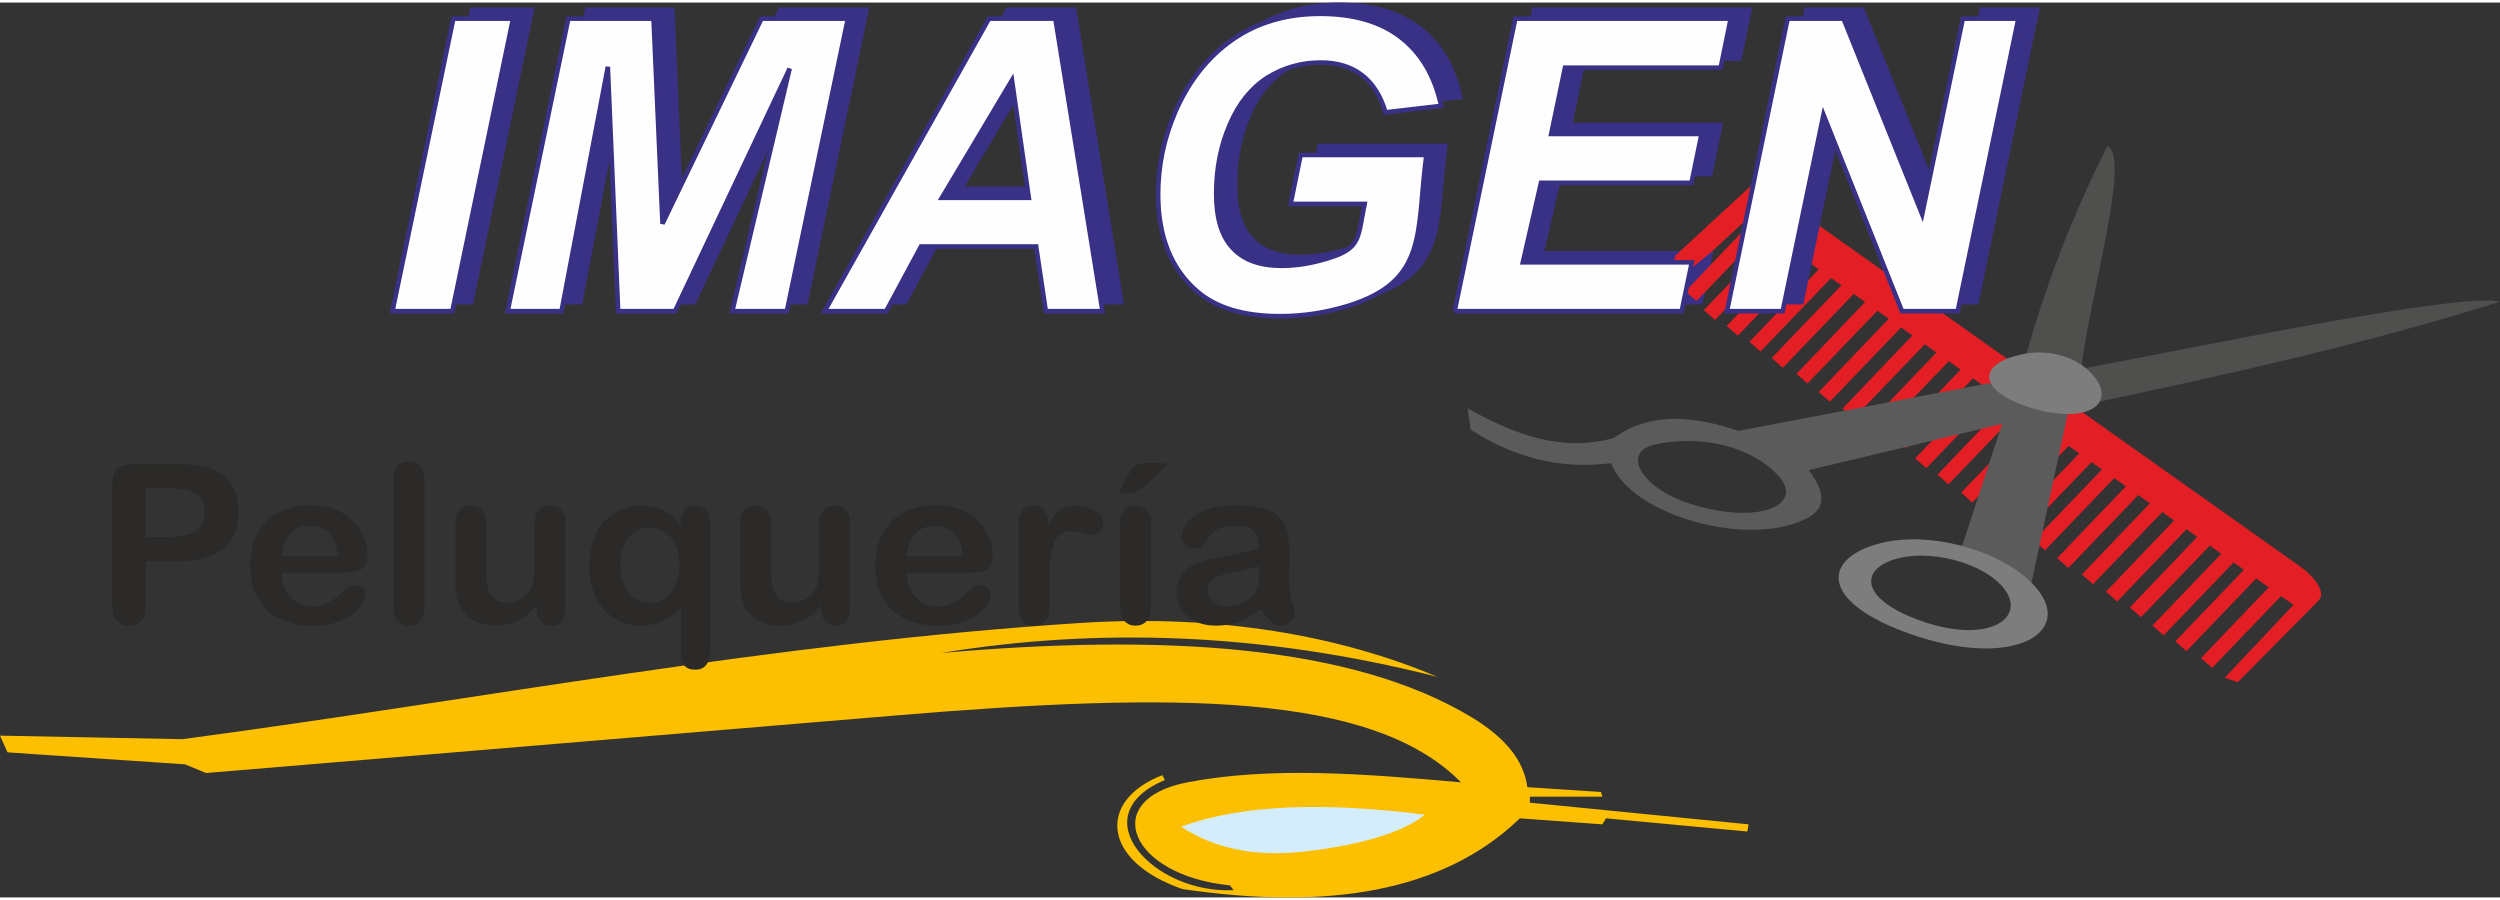 <?xml version="1.0" encoding="UTF-8"?>
<!DOCTYPE svg PUBLIC "-//W3C//DTD SVG 1.1//EN" "http://www.w3.org/Graphics/SVG/1.1/DTD/svg11.dtd">
<!-- Creator: CorelDRAW X8 -->
<svg xmlns="http://www.w3.org/2000/svg" xml:space="preserve" width="200px" height="72px" version="1.1" style="shape-rendering:geometricPrecision; text-rendering:geometricPrecision; image-rendering:optimizeQuality; fill-rule:evenodd; clip-rule:evenodd"
viewBox="0 0 85774 30703"
 xmlns:xlink="http://www.w3.org/1999/xlink">
 <rect x="0" y="0" width="85774" height="30703" fill="#333333" stroke="none"/>
 <defs>
  <style type="text/css">
   <![CDATA[
    .str0 {stroke:#393185;stroke-width:156.03}
    .fil3 {fill:#4F4F4E}
    .fil2 {fill:#5B5B5B}
    .fil4 {fill:#7D7D7D}
    .fil7 {fill:#D4EDFC}
    .fil1 {fill:#E31E24}
    .fil6 {fill:#FCC000}
    .fil8 {fill:#2B2A29;fill-rule:nonzero}
    .fil0 {fill:#393185;fill-rule:nonzero}
    .fil5 {fill:#FEFEFE;fill-rule:nonzero}
   ]]>
  </style>
 </defs>
 <g id="Capa_x0020_1">
  <g id="_2355439946944">
   <g id="_2555546207856">
    <polygon class="fil0 str0" points="50555,10279 52636,249 60024,249 59681,1925 54340,1925 53866,4201 59024,4201 58680,5882 53517,5882 52894,8604 58692,8604 58343,10279 "/>
    <path class="fil0 str0" d="M45271 4921l4312 0c-349,2625 80,4318 -2682,5175 -766,235 -1544,355 -2333,355 -1235,0 -2179,-280 -2836,-841 -898,-766 -1350,-1875 -1350,-3333 0,-978 195,-1910 578,-2808 469,-1075 1121,-1910 1973,-2499 851,-594 1858,-892 3007,-892 1150,0 2076,269 2768,806 698,538 1161,1321 1384,2356l-1910 218c-166,-566 -435,-995 -812,-1281 -372,-286 -840,-429 -1407,-429 -669,0 -1269,171 -1824,520 -554,349 -989,881 -1298,1607 -314,726 -469,1515 -469,2373 0,847 189,1470 572,1876 377,400 938,606 1670,606 440,0 892,-63 1355,-189 1384,-372 1241,-669 1498,-1944l-2539 0 343 -1675 0 -1z"/>
    <path class="fil0 str0" d="M35945 6391l-578 -4037 -2407 4037 2985 0zm252 1675l-3952 0 -1195 2213 -2105 0 5633 -10030 2276 0 1618 10030 -1944 0 -332 -2213 1 0z"/>
    <polygon class="fil0 str0" points="14113,10279 16200,249 18247,249 16165,10279 "/>
    <path class="fil1" d="M76779 23317l2768 -2796c308,-315 -246,-898 -607,-1156l-18687 -13243 -2762 2550 -406 1207 1613 -1304 1252 -1155 18738 13243 -2361 2505 452 149 0 0z"/>
    <polygon class="fil1" points="77911,19989 75515,22493 75898,22825 78591,20023 "/>
    <polygon class="fil1" points="77030,19417 74635,21916 75017,22253 77711,19446 "/>
    <polygon class="fil1" points="76247,18874 73851,21373 74234,21710 76927,18903 "/>
    <polygon class="fil1" points="75463,18251 73073,20755 73456,21087 76150,18285 "/>
    <polygon class="fil1" points="74652,17707 72256,20212 72639,20549 75332,17742 "/>
    <polygon class="fil1" points="73822,17118 71427,19623 71810,19955 74503,17153 "/>
    <polygon class="fil1" points="72970,16564 70580,19062 70963,19400 73657,16592 "/>
    <polygon class="fil1" points="72176,15958 69780,18457 70163,18794 72856,15986 "/>
    <polygon class="fil1" points="71478,15317 69082,17822 69465,18154 72158,15351 "/>
    <polygon class="fil1" points="69682,14316 67287,16815 67670,17153 70363,14345 "/>
    <polygon class="fil1" points="70511,14951 68116,17456 68499,17787 71192,14986 "/>
    <polygon class="fil1" points="68865,13693 66475,16198 66852,16529 69545,13728 "/>
    <polygon class="fil1" points="68104,13139 65708,15637 66091,15975 68785,13167 "/>
    <polygon class="fil1" points="67401,12452 65011,14951 65394,15289 68087,12481 "/>
    <polygon class="fil1" points="66623,11812 64227,14316 64610,14648 67304,11846 "/>
    <polygon class="fil1" points="65605,11429 63215,13933 63598,14265 66292,11463 "/>
    <polygon class="fil1" points="64793,10857 62397,13361 62781,13693 65474,10891 "/>
    <polygon class="fil1" points="64027,10234 61637,12738 62014,13070 64708,10268 "/>
    <polygon class="fil1" points="63181,9696 60785,12195 61168,12532 63861,9725 "/>
    <polygon class="fil1" points="62415,9136 60024,11640 60402,11972 63095,9170 "/>
    <polygon class="fil1" points="61637,8593 59241,11097 59624,11429 62317,8627 "/>
    <polygon class="fil1" points="60853,8049 58458,10554 58841,10891 61534,8083 "/>
    <polygon class="fil1" points="60213,7403 57823,9908 58206,10239 60899,7437 "/>
    <polygon class="fil0 str0" points="67813,10279 65903,10279 63209,3538 61808,10279 59899,10279 61980,249 63896,249 66595,6963 67990,249 69894,249 "/>
    <path class="fil2" d="M69648 20138l1304 -6067 -2710 -1012 -8595 1635c-1595,-538 -3071,-635 -4266,240 -1755,503 -3408,-97 -5026,-1012l103 726c1418,927 3002,1384 4820,1155 692,1830 4752,2882 6633,1927 721,-309 767,-869 149,-1687l6633 -1589 -1406 4289 2361 1395 0 0zm-12912 -4964c1607,-383 3426,69 4318,1110 806,932 -641,1624 -2911,960 -1864,-543 -2505,-1807 -1407,-2070z"/>
    <path class="fil3" d="M69397 12526c754,-2807 1755,-5312 2910,-7610 806,388 -600,5106 -903,7656 4586,-875 12986,-2624 14370,-2310 -4535,1435 -9430,2516 -14370,3563l-2007 -1298 0 -1z"/>
    <path class="fil4" d="M64524 18548c1985,-503 4821,503 5576,1876 755,1377 -1304,2373 -4523,1252 -3220,-1121 -3042,-2631 -1053,-3128l0 0zm601 520c1338,-337 3248,292 3751,1218 509,927 -777,1693 -2939,938 -2167,-755 -2150,-1818 -812,-2156z"/>
    <path class="fil4" d="M69494 12046c-1681,309 -1670,1247 103,1830 1858,612 2990,-17 2310,-966 -555,-778 -1618,-1012 -2413,-863l0 -1z"/>
    <g>
     <polygon class="fil0 str0" points="23805,10279 21855,10279 21501,1896 19911,10279 18064,10279 20145,249 23067,249 23370,7277 26773,249 29729,249 27642,10279 25772,10279 27739,1960 "/>
     <path class="fil5 str0" d="M13466 10588l2088 -10035 2047 0 -2082 10035 -2053 0 0 0zm9693 0l-1950 0 -354 -8383 -1590 8383 -1847 0 2081 -10035 2922 0 309 7033 3397 -7033 2962 0 -2093 10035 -1870 0 1967 -8325 -3934 8325 0 0zm12391 -2219l-3951 0 -1195 2219 -2110 0 5638 -10035 2276 0 1618 10035 -1944 0 -332 -2219 0 0zm-251 -1669l-578 -4037 -2407 4037 2985 0zm9326 -1470l4312 0c-349,2619 80,4317 -2682,5175 -766,235 -1544,355 -2333,355 -1235,0 -2179,-280 -2836,-841 -898,-766 -1350,-1881 -1350,-3334 0,-977 195,-1909 578,-2807 463,-1075 1120,-1910 1972,-2505 852,-594 1859,-886 3008,-886 1150,0 2076,269 2768,806 697,538 1161,1321 1384,2350l-1910 223c-166,-566 -435,-995 -812,-1281 -372,-285 -841,-428 -1407,-428 -669,0 -1269,171 -1824,514 -555,349 -989,887 -1298,1613 -314,720 -469,1515 -469,2373 0,846 189,1469 572,1870 377,406 932,606 1670,606 440,0 892,-63 1355,-189 1384,-372 1241,-669 1498,-1938l-2539 0 343 -1675 0 -1zm5284 5358l2081 -10035 7388 0 -343 1681 -5341 0 -474 2276 5157 0 -343 1675 -5163 0 -624 2728 5798 0 -348 1675 -7788 0 0 0zm17257 0l-1909 0 -2694 -6742 -1401 6742 -1910 0 2082 -10035 1916 0 2699 6713 1395 -6713 1904 0 -2081 10035 -1 0z"/>
    </g>
    <path class="fil6" d="M0 25152l6261 121c10288,-1373 20192,-3300 30788,-3986 4797,-309 8943,440 12265,1847 -6033,-1532 -11676,-1693 -17023,-818 7582,-663 14067,-297 18224,2219 1138,692 1773,1481 1887,2384l2528 166 46 160 -2488 0 0 206 7503 744 -41 246 -4849 -452 -125 206 -2831 -206c-2647,2556 -6650,3157 -11579,2425 -2774,-961 -2917,-3043 -687,-3906l86 166c-2899,1218 -389,3917 2362,3779l-132 -165c-3454,-344 -4483,-2951 -1458,-3534 2848,-549 6055,-297 9389,0 -3042,-3094 -9829,-3094 -19339,-2299l-23713 1979 -726 -298 -6090 -411 -258 -572 0 -1z"/>
    <path class="fil7" d="M48885 27863c-3379,-429 -6244,-366 -8360,412 1178,783 2596,1023 4117,863 1990,-211 3517,-669 4243,-1275z"/>
    <path class="fil8" d="M6061 19166l-1058 0 0 1544c0,217 -51,383 -160,497 -109,114 -246,172 -412,172 -171,0 -314,-52 -423,-166 -103,-114 -154,-280 -154,-497l0 -4203c0,-241 57,-418 172,-521 120,-103 303,-154 554,-154l1481 0c435,0 772,34 1007,97 234,63 434,166 606,309 171,143 297,320 383,526 91,206 137,446 137,703 0,555 -183,978 -537,1264 -360,286 -887,429 -1596,429l0 0zm-280 -2499l-778 0 0 1669 778 0c269,0 498,-28 681,-85 183,-52 320,-143 417,-269 97,-120 143,-286 143,-486 0,-240 -74,-435 -217,-589 -166,-160 -509,-240 -1024,-240z"/>
    <path id="_1" class="fil8" d="M11734 19566l-2070 0c0,234 51,434 143,612 97,177 223,309 377,400 154,86 332,132 515,132 131,0 245,-12 348,-40 109,-29 206,-75 303,-138 103,-57 195,-125 275,-194 86,-69 188,-166 326,-280 51,-46 125,-69 228,-69 109,0 200,29 263,86 69,57 103,137 103,240 0,91 -40,200 -114,320 -74,126 -189,240 -337,355 -155,108 -344,206 -572,280 -229,74 -492,108 -789,108 -681,0 -1207,-183 -1590,-554 -377,-372 -560,-875 -560,-1515 0,-298 46,-578 137,-835 91,-258 229,-475 406,-658 177,-183 400,-326 658,-423 263,-97 554,-149 869,-149 417,0 772,86 1069,252 298,171 515,383 664,652 148,263 223,537 223,812 0,251 -80,417 -229,497 -154,75 -366,109 -646,109zm-2070 -578l1921 0c-28,-343 -126,-606 -297,-777 -166,-172 -389,-258 -669,-258 -263,0 -481,86 -647,263 -171,172 -274,435 -308,772l0 0z"/>
    <path id="_2" class="fil8" d="M13501 20761l0 -4397c0,-206 51,-355 143,-464 97,-102 223,-154 383,-154 160,0 286,52 383,154 103,103 149,258 149,464l0 4397c0,206 -52,360 -149,463 -97,103 -229,154 -383,154 -154,0 -280,-51 -378,-160 -97,-103 -148,-257 -148,-457l0 0z"/>
    <path id="_3" class="fil8" d="M18407 20807l0 -132c-126,154 -263,286 -400,389 -138,103 -292,183 -458,234 -166,52 -354,75 -566,75 -257,0 -486,-52 -692,-155 -200,-97 -360,-240 -469,-417 -131,-217 -200,-526 -200,-932l0 -2007c0,-206 52,-355 143,-458 97,-97 223,-148 383,-148 160,0 286,51 389,148 97,103 143,252 143,458l0 1624c0,234 23,428 63,589 40,160 114,286 223,377 109,91 251,137 440,137 177,0 343,-51 503,-154 160,-103 275,-235 343,-395 63,-148 92,-463 92,-949l0 -1229c0,-206 46,-355 149,-458 97,-97 223,-149 383,-149 160,0 286,52 383,149 91,103 143,252 143,458l0 2939c0,194 -46,337 -137,434 -92,98 -212,143 -361,143 -143,0 -263,-51 -354,-148 -98,-103 -143,-241 -143,-424l0 1z"/>
    <path id="_4" class="fil8" d="M23359 22208l0 -1430c-206,194 -417,343 -640,446 -218,103 -464,154 -732,154 -332,0 -629,-80 -898,-246 -275,-165 -486,-406 -641,-714 -154,-315 -228,-681 -228,-1104 0,-429 80,-800 234,-1103 155,-315 372,-549 647,-709 274,-161 583,-241 914,-241 286,0 544,58 767,172 222,109 417,286 577,515l0 -126c0,-183 46,-326 137,-423 97,-98 217,-143 366,-143 143,0 269,46 360,143 92,91 138,234 138,423l0 4391c0,446 -166,675 -498,675 -206,0 -343,-63 -406,-183 -63,-120 -97,-286 -97,-497l0 0zm-2076 -2900c0,275 46,509 137,710 92,194 212,337 366,434 149,97 309,143 481,143 194,0 366,-46 526,-143 154,-97 280,-240 377,-434 97,-195 143,-441 143,-727 0,-200 -29,-383 -86,-548 -51,-161 -126,-298 -223,-407 -97,-108 -206,-188 -332,-240 -125,-57 -257,-80 -394,-80 -286,0 -521,115 -709,338 -189,223 -286,543 -286,955l0 -1z"/>
    <path id="_5" class="fil8" d="M28174 20807l0 -132c-126,154 -258,286 -400,389 -138,103 -292,183 -458,234 -166,52 -349,75 -560,75 -258,0 -492,-52 -692,-155 -200,-97 -360,-240 -469,-417 -132,-217 -200,-526 -200,-932l0 -2007c0,-206 45,-355 142,-458 98,-97 224,-148 384,-148 154,0 286,51 383,148 97,103 149,252 149,458l0 1624c0,234 22,428 62,589 40,160 115,286 224,377 102,91 251,137 434,137 177,0 349,-51 509,-154 154,-103 269,-235 343,-395 58,-148 86,-463 86,-949l0 -1229c0,-206 52,-355 149,-458 103,-97 228,-149 389,-149 154,0 280,52 377,149 97,103 143,252 143,458l0 2939c0,194 -46,337 -138,434 -91,98 -211,143 -354,143 -143,0 -263,-51 -360,-148 -92,-103 -143,-241 -143,-424l0 1z"/>
    <path id="_6" class="fil8" d="M33183 19566l-2070 0c0,234 51,434 143,612 97,177 217,309 377,400 154,86 332,132 515,132 131,0 246,-12 348,-40 109,-29 206,-75 303,-138 103,-57 195,-125 275,-194 86,-69 189,-166 320,-280 57,-46 132,-69 235,-69 108,0 200,29 263,86 68,57 103,137 103,240 0,91 -40,200 -115,320 -74,126 -188,240 -337,355 -154,108 -343,206 -572,280 -229,74 -492,108 -789,108 -681,0 -1212,-183 -1590,-554 -377,-372 -560,-875 -560,-1515 0,-298 46,-578 137,-835 92,-258 229,-475 406,-658 178,-183 401,-326 658,-423 263,-97 555,-149 869,-149 418,0 772,86 1070,252 297,171 514,383 663,652 148,263 223,537 223,812 0,251 -80,417 -229,497 -154,75 -366,109 -646,109l0 0zm-2070 -578l1921 0c-28,-343 -126,-606 -297,-777 -166,-172 -389,-258 -669,-258 -263,0 -481,86 -647,263 -171,172 -274,435 -308,772l0 0z"/>
    <path id="_7" class="fil8" d="M36002 19915l0 846c0,206 -51,360 -154,463 -98,103 -223,154 -384,154 -148,0 -274,-51 -371,-154 -103,-103 -149,-257 -149,-463l0 -2825c0,-451 172,-680 515,-680 177,0 303,51 377,160 80,103 120,263 131,469 126,-206 252,-366 389,-469 132,-109 309,-160 532,-160 223,0 441,51 652,160 206,103 309,246 309,423 0,126 -40,223 -132,309 -85,80 -183,120 -286,120 -40,0 -137,-23 -286,-69 -148,-45 -280,-68 -394,-68 -154,0 -280,40 -378,114 -97,80 -177,195 -228,349 -57,154 -92,337 -115,549 -17,211 -28,469 -28,772z"/>
    <path id="_8" class="fil8" d="M39490 17827l0 2934c0,206 -51,360 -149,463 -102,103 -228,154 -383,154 -154,0 -280,-51 -377,-160 -97,-103 -149,-257 -149,-457l0 -2899c0,-206 52,-355 149,-458 97,-97 223,-149 377,-149 155,0 280,52 383,149 98,103 149,246 149,423l0 0zm-183 -2029l526 0c132,0 200,23 200,57 0,17 -74,103 -217,240 -149,143 -292,274 -440,406 -149,126 -252,206 -309,235 -149,74 -309,108 -475,108 -108,0 -165,-34 -165,-91 0,-46 34,-120 97,-223l177 -309c103,-183 189,-297 263,-349 80,-46 189,-74 343,-74l0 0z"/>
    <path id="_9" class="fil8" d="M43264 20813c-257,188 -503,331 -743,423 -240,97 -509,142 -807,142 -269,0 -509,-51 -714,-154 -206,-103 -366,-240 -475,-417 -114,-177 -166,-366 -166,-572 0,-274 92,-515 275,-709 183,-195 434,-326 760,-395 63,-17 229,-46 498,-97 263,-57 497,-103 686,-149 189,-40 395,-91 618,-154 -12,-269 -69,-463 -172,-589 -97,-126 -303,-189 -618,-189 -269,0 -469,35 -606,109 -137,69 -251,177 -349,326 -97,143 -166,234 -206,280 -40,46 -126,69 -257,69 -120,0 -223,-35 -309,-109 -86,-74 -132,-166 -132,-280 0,-177 69,-354 201,-520 131,-172 337,-309 611,-418 280,-108 629,-165 1047,-165 469,0 835,57 1098,160 269,103 457,274 566,497 109,229 166,532 166,909 0,240 0,441 0,607 -6,165 -6,354 -6,554 0,189 28,389 97,595 69,206 98,343 98,400 0,103 -52,200 -149,286 -109,86 -223,126 -349,126 -109,0 -217,-46 -326,-143 -103,-97 -217,-240 -337,-423l0 0zm-68 -1476c-155,57 -384,114 -675,177 -298,58 -503,103 -618,132 -114,28 -223,86 -326,166 -103,85 -154,200 -154,348 0,155 63,286 183,395 120,109 280,160 475,160 211,0 406,-40 583,-131 177,-86 303,-200 389,-338 97,-154 143,-411 143,-760l0 -149z"/>
   </g>
  </g>
 </g>
</svg>
